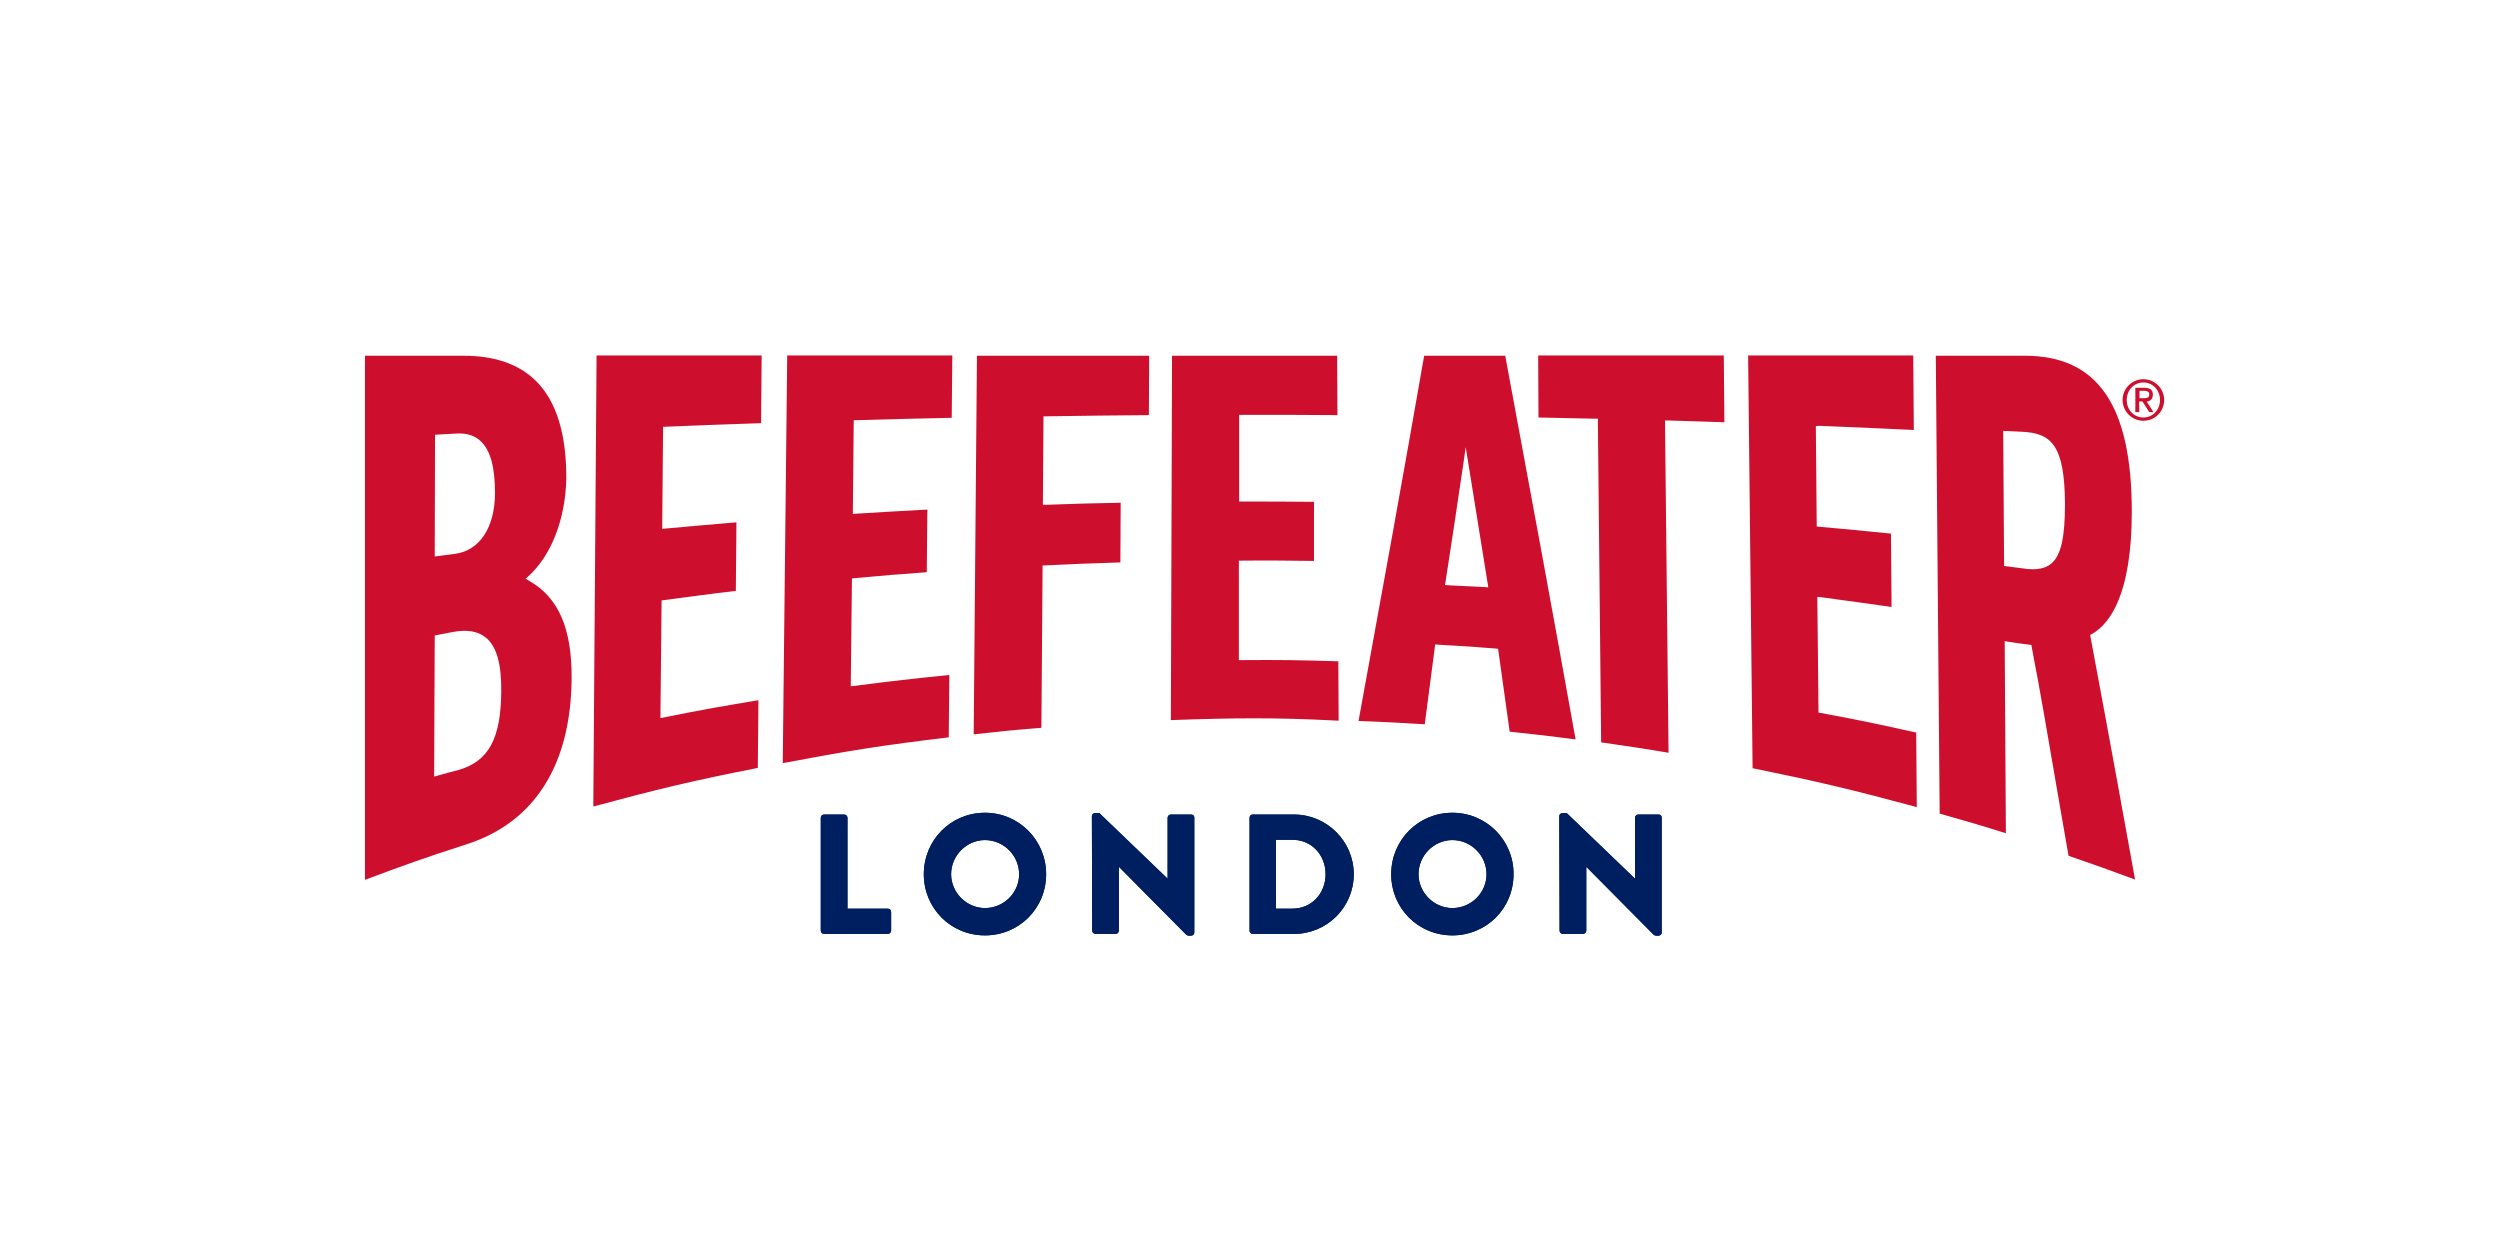 <?xml version="1.0" encoding="utf-8"?>
<!-- Generator: Adobe Illustrator 28.3.0, SVG Export Plug-In . SVG Version: 6.00 Build 0)  -->
<svg version="1.1" id="BEEFEEATER_xAE_" xmlns="http://www.w3.org/2000/svg" xmlns:xlink="http://www.w3.org/1999/xlink" x="0px"
	 y="0px" viewBox="0 0 841.9 418.9" style="enable-background:new 0 0 841.9 418.9;" xml:space="preserve">
<style type="text/css">
	.Arched_x0020_Green{fill:url(#SVGID_1_);stroke:#FFFFFF;stroke-width:0.25;stroke-miterlimit:1;}
	.st0{fill:#CE0E2D;}
	.st1{fill:#001F60;}
</style>
<linearGradient id="SVGID_1_" gradientUnits="userSpaceOnUse" x1="-2283.787" y1="448.395" x2="-2283.08" y2="447.688">
	<stop  offset="0" style="stop-color:#1DA238"/>
	<stop  offset="0.983" style="stop-color:#24391D"/>
</linearGradient>
<g>
	<g>
		<path class="st0" d="M422.3,241.9c-8.4,0-16.8,0.2-28,0.6l0.4-122.7h55.6l0.1,20c-12.6-0.1-19.2-0.1-32.1-0.1h-1l0,29.2l1,0
			c9.7,0,14.8,0,24.2,0.1l0,19.9c-9.5-0.1-14.4-0.2-24.3-0.1l-1,0l0,33.5l1,0c13.1-0.1,19.7,0,32.5,0.4l0.1,20
			C439.4,242.1,430.9,241.9,422.3,241.9z M518.1,140.6c7.4,0.2,11.4,0.2,19.1,0.4l0.9,0l0,0.9l1.1,108.1c9,1.3,13.9,2,22.7,3.5
			l-1.2-111.9l1,0c7.7,0.2,11.7,0.4,19,0.6l-0.2-22.5H518L518.1,140.6z M457.5,242.8c7.7-42.1,15.2-83.4,22.1-123h27.3
			c8.6,46.2,16.4,88.5,23.7,129.2c-8.6-1.1-13.4-1.7-22.2-2.6l-3.9-27.9l-0.8-0.1c-7.8-0.6-11.6-0.9-19.5-1.3l-0.9-0.1l-0.1,0.9
			c-1.4,10.5-2.1,15.9-3.4,26C471.1,243.4,466.3,243.1,457.5,242.8z M486.6,197l1.1,0.1c4.9,0.2,7.3,0.4,12.3,0.6l1.2,0.1l-7.6-47.2
			l-0.9,6.2c-2.3,15.7-3.5,23.5-5.9,39.1L486.6,197z M645.5,271.8l-0.2-25.1c-12.6-2.8-19.1-4.2-32.1-6.6l-0.8-0.1l-0.4-39l1.1,0.1
			c9.7,1.3,14.6,2,23.9,3.3l-0.2-24.7c-9.4-1-14.4-1.4-24.1-2.3l-0.9-0.1l-0.3-33.8l1-0.1c12.9,0.5,19.5,0.8,32,1.4l-0.2-25.1h-55.6
			l1.5,139C612.3,263.2,623.6,265.9,645.5,271.8z M676.2,216.1l-1.1-0.2l0.4,64.7c-8.6-2.7-13.4-4.1-22.3-6.6l-1.3-154.2h30
			c24.5,0,36,16.7,36,52.5c0,27.7-7.3,37.7-13.4,41.2l-0.6,0.3l0.1,0.7c3.7,19.7,6.2,33.4,9.1,49.2c1.7,9.5,3.6,19.7,5.9,32.5
			c-8.6-3.2-13.4-4.9-22.4-8c-1.9-10.6-3.3-19.2-4.7-27.1c-2.4-13.9-4.4-26-7.7-43.2l-0.1-0.7l-0.7-0.1
			C681.4,216.9,678.9,216.5,676.2,216.1z M681.1,191.4c1.1,0.2,2.3,0.3,3.5,0.3c2.3,0,4.6-0.5,6.3-2c3.2-2.8,4.5-8.8,4.5-20
			c-0.1-20-4.7-23.8-14.4-24.3l-6.4-0.3l0.3,45.5L681.1,191.4z M263.6,257c22.1-4.2,33.5-6,55.9-8.7l0.2-21
			c-12.6,1.3-19.1,2-32.1,3.7l-1.1,0.1l0.4-36.3l0.9-0.1c9.7-0.9,14.7-1.3,24.3-2l0.2-21.1c-9.4,0.5-14.4,0.8-24.1,1.4l-1,0.1
			l0.3-31.6l0.9,0c12.9-0.4,19.5-0.5,32.1-0.8l0.2-21l-55.6,0L263.6,257z M327.9,247.3c8.9-1,13.8-1.5,22.8-2.2l0.4-54.7l0.9,0
			c10.2-0.5,15.4-0.7,25.3-1l0.1-20.1c-9.8,0.2-15,0.3-25.2,0.7l-1,0l0.2-29.8l1,0c13.9-0.2,20.9-0.3,34.5-0.4l0.1-20h-58
			L327.9,247.3z M199.8,271.6c21.9-5.9,33.1-8.6,55.4-13l0.2-22.8c-12.5,2.1-19,3.2-31.8,5.8l-1.2,0.2l0.4-39.6l0.8-0.1
			c9.8-1.3,14.7-2,24.2-3.1l0.2-23.1c-9.3,0.8-14.3,1.2-23.9,2.1l-1.1,0.1l0.3-34.4l0.9,0c12.9-0.5,19.5-0.8,32.1-1.2l0.2-22.8
			h-55.6L199.8,271.6z M178,194l-1,0.9l1.2,0.7c9.9,5.6,14.4,16.1,14.3,32.8c-0.2,29.1-12.4,48.5-35.3,55.9c-14,4.5-21,7-34.3,12
			V119.8h33.3c10.5,0,18.7,2.9,24.4,8.6c6.8,6.8,10.2,17.9,10.1,32.9C190.4,174.8,185.7,187,178,194z M146.4,187.4l6.9-0.9
			c8.2-1.1,13.3-8.8,13.4-20.3c0-8.8-1.5-14.5-4.8-17.6c-2.7-2.6-6-2.7-8.3-2.6l-7.1,0.4L146.4,187.4z M168.8,232.8
			c0.1-9.3-1.6-15.1-5.1-18c-2.7-2.3-6.5-2.9-11.6-1.9l-5.7,1.1l-0.2,47.5l1.2-0.3c2.8-0.8,4.2-1.2,7-1.9
			C164.5,256.4,168.7,248.8,168.8,232.8z"/>
	</g>
	<g>
		<path class="st0" d="M721.8,127.7c3.8,0,7,3.1,7,7s-3.1,7-7,7c-3.8,0-7-3.1-7-7S718,127.7,721.8,127.7z M721.8,140.6
			c3.2,0,5.6-2.6,5.6-5.9c0-3.3-2.4-5.9-5.6-5.9c-3.2,0-5.6,2.6-5.6,5.9C716.2,138,718.6,140.6,721.8,140.6z M719.1,130.6h3.1
			c1.9,0,2.8,0.8,2.8,2.3c0,1.3-0.8,2.3-2.1,2.3l2.3,3.6h-1.4l-2.3-3.6h-1.1v3.6h-1.3V130.6z M720.5,134.1h1.6c1,0,1.7-0.2,1.7-1.3
			c0-0.9-0.8-1.2-1.7-1.2h-1.6V134.1z"/>
	</g>
	<path class="st1" d="M299,306h-13.6v-30.6c0-0.6-0.5-1.1-1.1-1.1h-6.8c-0.6,0-1.1,0.5-1.1,1.1v38c0,0.6,0.5,1.1,1.1,1.1H299
		c0.6,0,1.1-0.5,1.1-1.1v-6.2C300.1,306.5,299.7,306,299,306z M331.7,273.7c-11.5,0-20.6,9.2-20.6,20.7c0,11.5,9.1,20.6,20.6,20.6
		c11.5,0,20.6-9.1,20.6-20.6C352.3,283,343.2,273.7,331.7,273.7z M331.7,305.8c-6.2,0-11.4-5.2-11.4-11.4c0-6.3,5.2-11.5,11.4-11.5
		c6.3,0,11.5,5.2,11.5,11.5C343.2,300.7,338,305.8,331.7,305.8z M401.2,274.3h-6.9c-0.6,0-1.1,0.5-1.1,1.1v20.4h-0.1l-22.9-22h-1.4
		c-0.6,0-1.1,0.5-1.1,1l0.1,38.6c0,0.6,0.5,1.1,1.1,1.1h6.8c0.6,0,1.1-0.5,1.1-1.1V292h0.1l22.6,22.8c0.1,0.1,0.6,0.3,0.7,0.3h0.9
		c0.6,0,1.1-0.5,1.1-1v-38.6C402.3,274.8,401.8,274.3,401.2,274.3z M435.8,274.3h-14c-0.6,0-1,0.5-1,1.1v38c0,0.6,0.5,1.1,1,1.1h14
		c11.1,0,20.1-9,20.1-20.1C455.9,283.3,446.8,274.3,435.8,274.3z M435.2,306h-5.5v-23.2h5.5c6.5,0,11.2,5.1,11.2,11.6
		C446.4,300.9,441.7,306,435.2,306z M489.1,273.7c-11.5,0-20.6,9.2-20.6,20.7c0,11.5,9.1,20.6,20.6,20.6c11.5,0,20.6-9.1,20.6-20.6
		C509.8,283,500.6,273.7,489.1,273.7z M489.1,305.8c-6.2,0-11.4-5.2-11.4-11.4c0-6.3,5.2-11.5,11.4-11.5c6.3,0,11.5,5.2,11.5,11.5
		C500.6,300.7,495.4,305.8,489.1,305.8z M558.6,274.3h-6.9c-0.6,0-1.1,0.5-1.1,1.1v20.4h-0.1l-22.9-22h-1.4c-0.6,0-1.1,0.5-1.1,1
		l0.1,38.6c0,0.6,0.5,1.1,1.1,1.1h6.8c0.6,0,1.1-0.5,1.1-1.1V292h0.1l22.6,22.8c0.1,0.1,0.6,0.3,0.7,0.3h0.9c0.6,0,1.1-0.5,1.1-1
		v-38.6C559.7,274.8,559.2,274.3,558.6,274.3z"/>
	<path class="st1" d="M299,306h-13.6v-30.6c0-0.6-0.5-1.1-1.1-1.1h-6.8c-0.6,0-1.1,0.5-1.1,1.1v38c0,0.6,0.5,1.1,1.1,1.1H299
		c0.6,0,1.1-0.5,1.1-1.1v-6.2C300.1,306.5,299.7,306,299,306z M331.7,273.7c-11.5,0-20.6,9.2-20.6,20.7c0,11.5,9.1,20.6,20.6,20.6
		c11.5,0,20.6-9.1,20.6-20.6C352.3,283,343.2,273.7,331.7,273.7z M331.7,305.8c-6.2,0-11.4-5.2-11.4-11.4c0-6.3,5.2-11.5,11.4-11.5
		c6.3,0,11.5,5.2,11.5,11.5C343.2,300.7,338,305.8,331.7,305.8z M401.2,274.3h-6.9c-0.6,0-1.1,0.5-1.1,1.1v20.4h-0.1l-22.9-22h-1.4
		c-0.6,0-1.1,0.5-1.1,1l0.1,38.6c0,0.6,0.5,1.1,1.1,1.1h6.8c0.6,0,1.1-0.5,1.1-1.1V292h0.1l22.6,22.8c0.1,0.1,0.6,0.3,0.7,0.3h0.9
		c0.6,0,1.1-0.5,1.1-1v-38.6C402.3,274.8,401.8,274.3,401.2,274.3z M435.8,274.3h-14c-0.6,0-1,0.5-1,1.1v38c0,0.6,0.5,1.1,1,1.1h14
		c11.1,0,20.1-9,20.1-20.1C455.9,283.3,446.8,274.3,435.8,274.3z M435.2,306h-5.5v-23.2h5.5c6.5,0,11.2,5.1,11.2,11.6
		C446.4,300.9,441.7,306,435.2,306z M489.1,273.7c-11.5,0-20.6,9.2-20.6,20.7c0,11.5,9.1,20.6,20.6,20.6c11.5,0,20.6-9.1,20.6-20.6
		C509.8,283,500.6,273.7,489.1,273.7z M489.1,305.8c-6.2,0-11.4-5.2-11.4-11.4c0-6.3,5.2-11.5,11.4-11.5c6.3,0,11.5,5.2,11.5,11.5
		C500.6,300.7,495.4,305.8,489.1,305.8z M558.6,274.3h-6.9c-0.6,0-1.1,0.5-1.1,1.1v20.4h-0.1l-22.9-22h-1.4c-0.6,0-1.1,0.5-1.1,1
		l0.1,38.6c0,0.6,0.5,1.1,1.1,1.1h6.8c0.6,0,1.1-0.5,1.1-1.1V292h0.1l22.6,22.8c0.1,0.1,0.6,0.3,0.7,0.3h0.9c0.6,0,1.1-0.5,1.1-1
		v-38.6C559.7,274.8,559.2,274.3,558.6,274.3z"/>
</g>
</svg>
